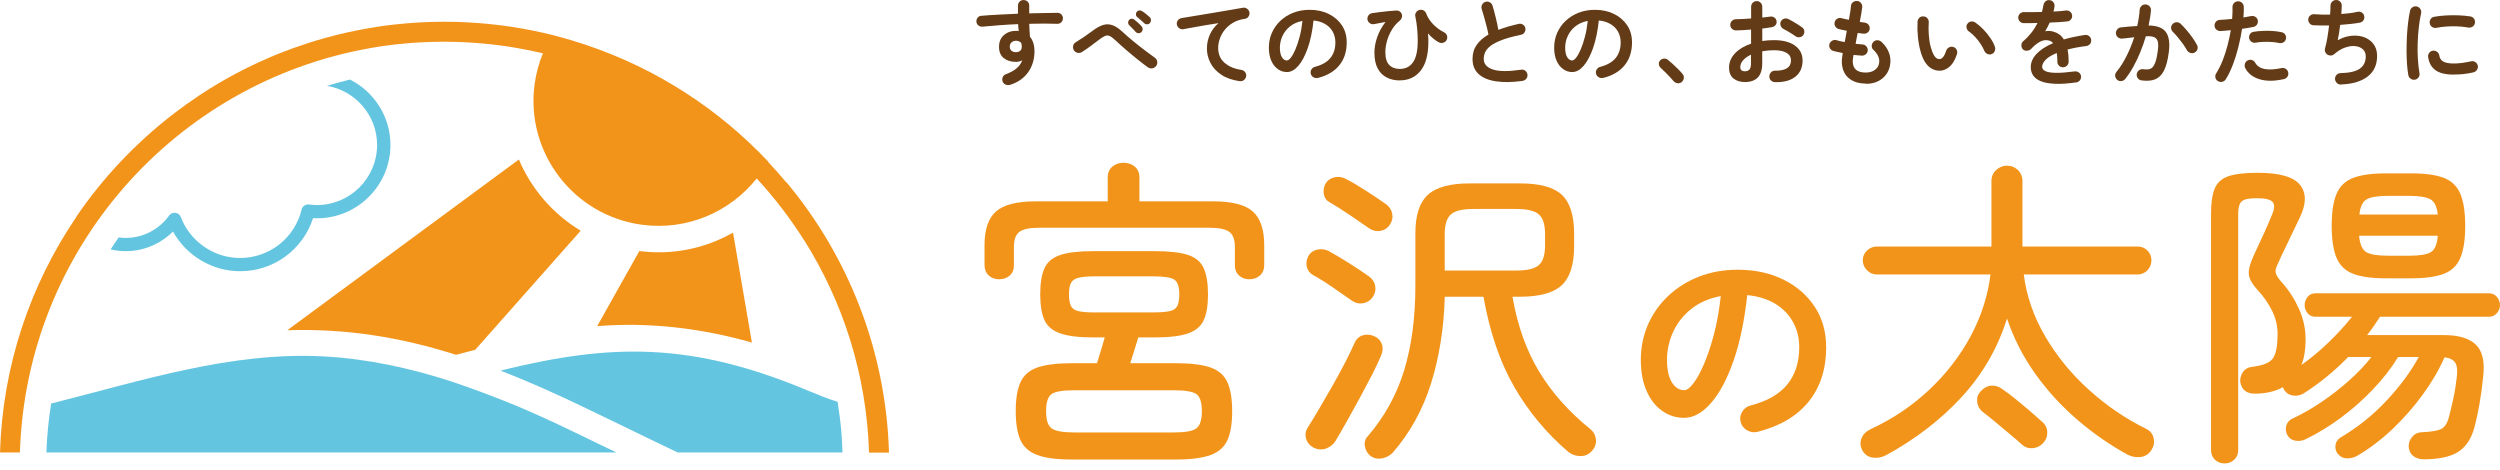 <svg width="250" height="47" viewBox="0 0 250 47" fill="none" xmlns="http://www.w3.org/2000/svg">
<path d="M99.897 27.927C99.486 27.927 99.144 27.799 98.867 27.538C98.59 27.277 98.451 26.925 98.451 26.478V24.545C98.451 22.957 98.83 21.823 99.598 21.146C100.361 20.47 101.69 20.134 103.579 20.134H110.773V17.754C110.773 17.279 110.927 16.917 111.242 16.656C111.552 16.401 111.925 16.273 112.357 16.273C112.79 16.273 113.158 16.401 113.473 16.656C113.782 16.912 113.942 17.279 113.942 17.754V20.134H121.296C123.185 20.134 124.514 20.47 125.277 21.146C126.04 21.823 126.424 22.957 126.424 24.545V26.478C126.424 26.931 126.286 27.282 126.003 27.538C125.725 27.794 125.368 27.927 124.941 27.927C124.514 27.927 124.188 27.804 123.911 27.554C123.633 27.309 123.489 26.968 123.489 26.542V24.71C123.489 23.98 123.308 23.474 122.94 23.197C122.577 22.92 121.92 22.776 120.97 22.776H103.91C102.944 22.776 102.282 22.915 101.925 23.197C101.567 23.474 101.391 23.98 101.391 24.71V26.542C101.391 26.973 101.252 27.309 100.975 27.554C100.697 27.799 100.34 27.927 99.913 27.927H99.897ZM107.186 45.951C105.682 45.951 104.524 45.802 103.718 45.498C102.912 45.194 102.352 44.699 102.042 44.001C101.733 43.304 101.573 42.345 101.573 41.12C101.573 39.895 101.727 38.936 102.042 38.238C102.352 37.541 102.912 37.045 103.718 36.758C104.524 36.47 105.682 36.321 107.186 36.321H109.7C109.828 35.911 109.961 35.474 110.106 35C110.244 34.526 110.367 34.111 110.474 33.743H109.348C107.907 33.743 106.797 33.61 106.023 33.338C105.249 33.072 104.721 32.624 104.444 32.001C104.166 31.378 104.022 30.521 104.022 29.429C104.022 28.337 104.161 27.469 104.444 26.835C104.721 26.201 105.249 25.759 106.023 25.498C106.797 25.242 107.907 25.114 109.348 25.114H115.474C116.936 25.114 118.046 25.242 118.815 25.498C119.578 25.754 120.101 26.201 120.378 26.835C120.656 27.469 120.8 28.331 120.8 29.429C120.8 30.526 120.661 31.384 120.378 32.001C120.101 32.624 119.578 33.067 118.815 33.338C118.051 33.605 116.936 33.743 115.474 33.743H113.83C113.724 34.084 113.596 34.499 113.446 34.984C113.297 35.469 113.158 35.911 113.025 36.321H117.603C119.108 36.321 120.266 36.465 121.072 36.758C121.878 37.045 122.438 37.541 122.748 38.238C123.057 38.936 123.217 39.895 123.217 41.12C123.217 42.345 123.062 43.304 122.748 44.001C122.438 44.699 121.878 45.2 121.072 45.498C120.266 45.796 119.108 45.951 117.603 45.951H107.186ZM107.448 43.245H117.379C118.542 43.245 119.3 43.107 119.652 42.824C120.005 42.547 120.186 41.977 120.186 41.12C120.186 40.262 120.01 39.671 119.652 39.416C119.295 39.16 118.537 39.027 117.379 39.027H107.448C106.263 39.027 105.495 39.154 105.143 39.416C104.79 39.676 104.609 40.241 104.609 41.12C104.609 41.999 104.785 42.547 105.143 42.824C105.5 43.101 106.263 43.245 107.448 43.245ZM109.577 31.24H115.255C116.029 31.24 116.605 31.197 116.979 31.112C117.358 31.027 117.609 30.851 117.737 30.579C117.865 30.313 117.929 29.929 117.929 29.434C117.929 28.683 117.769 28.193 117.443 27.969C117.123 27.746 116.392 27.634 115.25 27.634H109.572C108.798 27.634 108.222 27.682 107.848 27.778C107.469 27.873 107.219 28.049 107.09 28.31C106.962 28.566 106.898 28.944 106.898 29.439C106.898 29.935 106.962 30.313 107.09 30.584C107.219 30.851 107.469 31.032 107.848 31.117C108.222 31.202 108.798 31.245 109.572 31.245L109.577 31.24Z" fill="#F2941A"/>
<path d="M131.345 44.757C130.96 44.544 130.709 44.235 130.603 43.841C130.496 43.447 130.56 43.074 130.795 42.728C131.115 42.211 131.494 41.593 131.926 40.858C132.358 40.129 132.796 39.367 133.25 38.573C133.703 37.78 134.119 37.008 134.509 36.257C134.899 35.505 135.208 34.861 135.443 34.323C135.614 33.918 135.891 33.652 136.265 33.535C136.638 33.418 137.022 33.444 137.412 33.615C137.775 33.764 138.031 34.02 138.17 34.371C138.309 34.728 138.293 35.106 138.122 35.516C137.908 36.054 137.604 36.699 137.22 37.45C136.83 38.201 136.419 38.983 135.977 39.798C135.534 40.613 135.101 41.402 134.669 42.163C134.237 42.925 133.863 43.575 133.538 44.113C133.324 44.454 133.009 44.704 132.604 44.853C132.193 45.002 131.777 44.97 131.345 44.757ZM135.213 30.083C134.696 29.716 134.055 29.274 133.292 28.747C132.529 28.219 131.868 27.809 131.307 27.506C130.966 27.314 130.752 27.031 130.677 26.669C130.603 26.307 130.651 25.961 130.822 25.641C131.014 25.279 131.318 25.05 131.723 24.965C132.134 24.88 132.508 24.922 132.855 25.093C133.479 25.439 134.173 25.849 134.936 26.334C135.699 26.818 136.339 27.239 136.857 27.607C137.22 27.862 137.444 28.192 137.519 28.587C137.593 28.986 137.513 29.354 137.279 29.7C137.065 30.019 136.756 30.227 136.361 30.312C135.966 30.398 135.582 30.323 135.213 30.089V30.083ZM136.926 22.84C136.409 22.477 135.768 22.035 135.005 21.519C134.242 21.002 133.58 20.587 133.02 20.262C132.679 20.091 132.465 19.82 132.39 19.457C132.316 19.095 132.364 18.738 132.535 18.398C132.727 18.057 133.026 17.833 133.42 17.737C133.815 17.641 134.2 17.689 134.568 17.881C135.192 18.201 135.886 18.611 136.649 19.106C137.412 19.601 138.052 20.027 138.57 20.395C138.912 20.629 139.13 20.949 139.216 21.343C139.301 21.742 139.226 22.11 138.992 22.456C138.778 22.797 138.469 23.01 138.074 23.085C137.674 23.159 137.295 23.085 136.926 22.845V22.84ZM137.055 45.599C136.756 45.364 136.564 45.039 136.489 44.635C136.414 44.225 136.516 43.884 136.793 43.607C138.469 41.652 139.68 39.452 140.422 37.008C141.164 34.563 141.537 31.75 141.537 28.576V23.33C141.537 21.529 141.948 20.246 142.78 19.484C143.608 18.722 145.011 18.339 146.991 18.339H151.991C153.971 18.339 155.369 18.717 156.186 19.484C157.002 20.246 157.413 21.551 157.413 23.394V24.619C157.413 26.445 157.002 27.74 156.186 28.512C155.369 29.284 153.971 29.673 151.991 29.673H151.249C151.746 32.549 152.632 35.042 153.912 37.157C155.193 39.271 156.895 41.183 159.025 42.904C159.35 43.159 159.537 43.5 159.59 43.916C159.644 44.336 159.521 44.715 159.217 45.061C158.918 45.423 158.528 45.609 158.053 45.609C157.578 45.609 157.162 45.46 156.794 45.157C154.601 43.271 152.802 41.098 151.393 38.637C149.985 36.182 148.971 33.194 148.346 29.673H144.477C144.392 32.805 143.933 35.692 143.106 38.334C142.279 40.97 141.003 43.282 139.285 45.253C139.008 45.551 138.65 45.748 138.223 45.833C137.791 45.918 137.407 45.844 137.06 45.609L137.055 45.599ZM144.472 27.053H151.634C152.728 27.053 153.48 26.872 153.891 26.504C154.296 26.142 154.505 25.487 154.505 24.539V23.41C154.505 22.467 154.302 21.812 153.891 21.444C153.48 21.082 152.728 20.896 151.634 20.896H147.343C146.244 20.896 145.491 21.077 145.086 21.444C144.675 21.812 144.472 22.467 144.472 23.41V27.047V27.053Z" fill="#F2941A"/>
<path d="M175.749 43.181C175.375 43.272 175.023 43.218 174.692 43.021C174.361 42.824 174.153 42.547 174.063 42.19C173.972 41.833 174.025 41.493 174.223 41.168C174.42 40.843 174.698 40.64 175.055 40.55C176.72 40.118 177.948 39.41 178.737 38.435C179.527 37.461 179.922 36.225 179.922 34.728C179.922 33.785 179.714 32.939 179.292 32.188C178.871 31.437 178.273 30.829 177.505 30.366C176.731 29.903 175.802 29.615 174.724 29.514C174.452 32.033 173.999 34.206 173.364 36.044C172.723 37.881 171.976 39.293 171.112 40.289C170.247 41.285 169.345 41.785 168.401 41.785C167.605 41.785 166.88 41.551 166.218 41.088C165.556 40.624 165.033 39.959 164.654 39.085C164.27 38.217 164.083 37.173 164.083 35.964C164.083 34.755 164.318 33.556 164.793 32.47C165.268 31.383 165.941 30.43 166.81 29.604C167.68 28.779 168.705 28.134 169.884 27.671C171.064 27.207 172.355 26.973 173.769 26.973C175.482 26.973 176.998 27.298 178.326 27.953C179.655 28.603 180.701 29.509 181.47 30.67C182.233 31.831 182.617 33.184 182.617 34.728C182.617 36.901 182.035 38.707 180.872 40.156C179.709 41.604 178.006 42.611 175.77 43.181H175.749ZM168.406 39.021C168.678 39.021 168.988 38.792 169.34 38.334C169.692 37.876 170.05 37.231 170.407 36.39C170.765 35.548 171.096 34.558 171.4 33.413C171.699 32.267 171.923 30.994 172.077 29.604C170.909 29.828 169.922 30.259 169.126 30.893C168.331 31.532 167.728 32.289 167.328 33.162C166.922 34.036 166.714 34.957 166.698 35.916C166.698 36.933 166.858 37.706 167.184 38.228C167.509 38.755 167.915 39.016 168.411 39.016L168.406 39.021Z" fill="#F2941A"/>
<path d="M188.562 45.536C188.151 45.749 187.724 45.824 187.27 45.76C186.817 45.696 186.475 45.456 186.24 45.051C186.027 44.641 185.995 44.242 186.144 43.842C186.294 43.448 186.598 43.139 187.046 42.926C189.261 41.898 191.225 40.577 192.932 38.969C194.64 37.36 196.022 35.565 197.079 33.594C198.13 31.619 198.786 29.573 199.048 27.448H187.697C187.308 27.448 186.977 27.31 186.699 27.027C186.422 26.75 186.278 26.415 186.278 26.031C186.278 25.648 186.417 25.317 186.699 25.051C186.977 24.785 187.313 24.652 187.697 24.652H199.144V18.116C199.144 17.664 199.299 17.296 199.614 17.003C199.923 16.716 200.286 16.567 200.691 16.567C201.124 16.567 201.487 16.71 201.791 17.003C202.09 17.291 202.244 17.664 202.244 18.116V24.652H213.76C214.15 24.652 214.475 24.785 214.742 25.051C215.009 25.323 215.143 25.648 215.143 26.031C215.143 26.415 215.009 26.75 214.742 27.027C214.47 27.304 214.145 27.448 213.76 27.448H202.378C202.655 29.616 203.37 31.682 204.523 33.642C205.676 35.608 207.122 37.382 208.878 38.969C210.628 40.556 212.549 41.866 214.636 42.894C215.025 43.086 215.265 43.395 215.361 43.81C215.457 44.231 215.388 44.62 215.153 44.987C214.897 45.398 214.539 45.632 214.091 45.696C213.638 45.76 213.2 45.685 212.768 45.472C211.007 44.508 209.326 43.342 207.736 41.978C206.145 40.615 204.742 39.081 203.525 37.376C202.308 35.672 201.369 33.829 200.702 31.853C199.779 34.793 198.274 37.403 196.188 39.677C194.101 41.951 191.566 43.906 188.578 45.536H188.562ZM202.17 44.439C201.892 44.183 201.508 43.848 201.022 43.443C200.537 43.038 200.046 42.623 199.539 42.202C199.032 41.781 198.6 41.435 198.231 41.158C197.933 40.902 197.756 40.572 197.714 40.178C197.671 39.784 197.788 39.432 198.066 39.134C198.365 38.793 198.717 38.601 199.112 38.569C199.507 38.537 199.88 38.649 200.227 38.905C200.638 39.182 201.097 39.533 201.615 39.949C202.132 40.37 202.623 40.78 203.098 41.19C203.568 41.6 203.947 41.93 204.224 42.186C204.55 42.463 204.715 42.814 204.726 43.23C204.736 43.645 204.592 44.018 204.288 44.338C203.984 44.636 203.632 44.801 203.226 44.822C202.815 44.844 202.463 44.716 202.164 44.434L202.17 44.439Z" fill="#F2941A"/>
<path d="M222.459 46.34C222.069 46.34 221.749 46.217 221.493 45.972C221.237 45.727 221.103 45.397 221.103 44.992V21.333C221.103 20.262 221.226 19.431 221.477 18.84C221.722 18.249 222.187 17.844 222.864 17.615C223.542 17.386 224.513 17.279 225.783 17.279C227.977 17.279 229.391 17.695 230.026 18.52C230.661 19.346 230.634 20.448 229.946 21.823C229.647 22.446 229.337 23.085 229.028 23.74C228.718 24.395 228.398 25.056 228.078 25.721C228.057 25.764 228.035 25.817 228.014 25.881C227.822 26.27 227.688 26.574 227.608 26.797C227.534 27.021 227.539 27.239 227.624 27.442C227.71 27.644 227.902 27.921 228.206 28.262C228.895 29.034 229.46 29.908 229.898 30.888C230.341 31.863 230.559 32.891 230.559 33.961C230.559 34.968 230.421 35.815 230.138 36.502C231.104 35.815 232.038 35.037 232.929 34.169C233.82 33.301 234.578 32.47 235.202 31.676H231.557C231.216 31.676 230.944 31.554 230.752 31.309C230.559 31.064 230.463 30.797 230.463 30.52C230.463 30.222 230.559 29.945 230.752 29.7C230.944 29.455 231.216 29.327 231.557 29.327H248.874C249.216 29.327 249.493 29.45 249.696 29.7C249.899 29.945 250 30.222 250 30.52C250 30.797 249.899 31.064 249.696 31.309C249.493 31.554 249.216 31.676 248.874 31.676H238.004C237.812 31.98 237.604 32.283 237.39 32.592C237.177 32.901 236.947 33.21 236.712 33.508H244.386C245.848 33.508 246.91 33.823 247.577 34.457C248.244 35.09 248.49 36.156 248.319 37.658C248.127 39.57 247.834 41.253 247.449 42.712C247.129 43.895 246.574 44.726 245.79 45.205C245.005 45.69 243.858 45.929 242.353 45.929C241.963 45.929 241.633 45.828 241.355 45.626C241.078 45.423 240.912 45.114 240.869 44.71C240.848 44.342 240.955 44.012 241.195 43.714C241.43 43.415 241.734 43.25 242.097 43.229C243.041 43.186 243.698 43.085 244.066 42.925C244.434 42.766 244.701 42.382 244.872 41.78C245 41.306 245.144 40.704 245.309 39.964C245.475 39.224 245.592 38.478 245.678 37.727C245.763 37.04 245.71 36.55 245.517 36.262C245.325 35.974 244.968 35.794 244.456 35.73C243.895 36.997 243.164 38.243 242.262 39.479C241.36 40.715 240.352 41.855 239.247 42.909C238.137 43.959 236.963 44.853 235.714 45.583C235.41 45.754 235.079 45.839 234.717 45.839C234.354 45.839 234.05 45.7 233.815 45.418C233.601 45.184 233.511 44.896 233.543 44.566C233.575 44.236 233.729 43.969 234.012 43.778C235.752 42.75 237.305 41.508 238.655 40.06C240.01 38.611 241.083 37.157 241.878 35.698H239.813C239.146 36.795 238.313 37.865 237.315 38.915C236.317 39.969 235.234 40.923 234.076 41.78C232.918 42.638 231.734 43.357 230.527 43.937C230.202 44.086 229.866 44.129 229.514 44.065C229.161 44.001 228.895 43.809 228.724 43.485C228.574 43.186 228.542 42.877 228.628 42.569C228.713 42.26 228.905 42.025 229.209 41.876C230.218 41.407 231.216 40.837 232.192 40.172C233.169 39.506 234.092 38.787 234.951 38.014C235.811 37.242 236.542 36.47 237.145 35.698H234.823C233.468 37.093 231.984 38.307 230.373 39.335C230.053 39.527 229.706 39.607 229.343 39.559C228.98 39.517 228.686 39.357 228.473 39.074C228.43 39.032 228.398 38.979 228.377 38.915C228.356 38.851 228.324 38.787 228.281 38.723C227.55 39.133 226.648 39.346 225.57 39.367C224.668 39.389 224.15 38.995 224.022 38.174C224.001 37.812 224.097 37.477 224.311 37.178C224.524 36.88 224.871 36.704 225.34 36.662C226.392 36.534 227.059 36.23 227.342 35.761C227.619 35.293 227.758 34.505 227.758 33.413C227.758 32.598 227.576 31.82 227.208 31.08C226.84 30.339 226.37 29.658 225.789 29.034C225.378 28.582 225.111 28.193 224.983 27.857C224.855 27.527 224.839 27.16 224.935 26.76C225.031 26.366 225.218 25.865 225.501 25.263C225.735 24.768 226.024 24.161 226.354 23.431C226.685 22.701 226.963 22.068 227.176 21.53C227.454 20.907 227.486 20.47 227.272 20.209C227.059 19.953 226.53 19.82 225.693 19.82C224.919 19.82 224.412 19.921 224.177 20.129C223.942 20.331 223.82 20.757 223.82 21.402V44.997C223.82 45.407 223.686 45.732 223.414 45.977C223.147 46.222 222.827 46.345 222.464 46.345L222.459 46.34ZM238.553 27.831C237.177 27.831 236.099 27.682 235.314 27.378C234.53 27.08 233.975 26.547 233.655 25.785C233.334 25.024 233.169 23.953 233.169 22.584C233.169 21.215 233.329 20.145 233.655 19.383C233.98 18.622 234.53 18.089 235.314 17.791C236.099 17.492 237.177 17.338 238.553 17.338H241.131C242.529 17.338 243.612 17.487 244.392 17.791C245.165 18.094 245.715 18.622 246.035 19.383C246.355 20.145 246.521 21.215 246.521 22.584C246.521 23.953 246.361 25.024 246.035 25.785C245.715 26.547 245.165 27.08 244.392 27.378C243.618 27.676 242.529 27.831 241.131 27.831H238.553ZM238.81 25.572H240.907C241.958 25.572 242.684 25.455 243.084 25.215C243.479 24.981 243.714 24.433 243.778 23.575H235.907C235.992 24.433 236.232 24.981 236.632 25.215C237.027 25.45 237.753 25.572 238.81 25.572ZM235.939 21.455H243.778C243.692 20.662 243.442 20.15 243.036 19.927C242.625 19.703 241.915 19.586 240.907 19.586H238.81C237.801 19.586 237.091 19.698 236.68 19.927C236.269 20.15 236.024 20.662 235.939 21.455Z" fill="#F2941A"/>
<path d="M65.877 25.23C65.235 25.23 64.584 25.187 63.934 25.102L59.719 32.614C64.941 32.192 70.153 32.823 75.19 34.255L73.304 23.267C71.085 24.519 68.547 25.23 65.882 25.23H65.877Z" fill="#F2941A"/>
<path d="M34.991 7.957C34.217 8.147 33.452 8.351 32.701 8.583C35.538 9.067 37.709 11.528 37.709 14.497C37.709 17.807 35.01 20.506 31.689 20.506C31.451 20.506 31.199 20.487 30.895 20.449C30.558 20.406 30.239 20.62 30.163 20.952C29.474 23.807 26.942 25.799 24.005 25.799C21.387 25.799 19.007 24.153 18.08 21.701C17.994 21.473 17.785 21.307 17.543 21.279C17.296 21.25 17.058 21.35 16.916 21.549C15.913 22.953 14.288 23.793 12.573 23.793C12.335 23.793 12.102 23.773 11.874 23.74C11.594 24.134 11.323 24.532 11.062 24.94C11.556 25.054 12.06 25.116 12.578 25.116C14.36 25.116 16.056 24.395 17.296 23.152C18.631 25.561 21.207 27.122 24.01 27.122C27.369 27.122 30.292 24.969 31.304 21.815C31.442 21.824 31.57 21.829 31.698 21.829C35.747 21.829 39.044 18.538 39.044 14.497C39.044 11.642 37.395 9.166 35.001 7.957H34.991Z" fill="#63C5E0"/>
<path d="M4.642 45.248H61.648L59.51 44.224C59.101 44.02 58.692 43.821 58.279 43.622C57.927 43.451 57.581 43.285 57.243 43.124C55.404 42.237 53.542 41.383 51.655 40.586C49.517 39.704 47.336 38.893 45.15 38.149C41.021 36.816 36.792 35.886 32.444 35.645C23.145 35.128 14.103 38.092 5.113 40.354C4.856 41.976 4.695 43.612 4.638 45.248H4.642Z" fill="#63C5E0"/>
<path d="M67.778 45.248H84.252C84.228 44.532 84.19 43.816 84.128 43.105C84.047 42.151 83.909 41.127 83.757 40.178C82.793 39.88 81.895 39.519 80.978 39.135C69.194 34.184 61.211 34.302 50.049 37.058C52.876 38.158 55.818 39.467 58.963 40.999C60.85 41.9 62.722 42.815 64.589 43.721C65.62 44.214 66.709 44.736 67.782 45.253L67.778 45.248Z" fill="#63C5E0"/>
<path d="M51.883 15.953L28.729 33.021C34.544 32.846 39.914 33.676 45.602 35.478C46.238 35.312 46.88 35.146 47.521 34.98L58.07 23.071C55.3 21.407 53.138 18.898 51.888 15.953H51.883Z" fill="#F2941A"/>
<path d="M88.899 45.248C88.595 34.995 84.798 25.604 78.649 18.225C78.645 18.234 78.64 18.239 78.635 18.249C78.046 17.537 77.433 16.845 76.796 16.171C76.796 16.162 76.806 16.157 76.811 16.148C71.869 10.907 65.658 6.871 58.673 4.514C58.635 4.5 58.597 4.486 58.564 4.476C58.241 4.367 57.918 4.267 57.595 4.168C57.428 4.116 57.262 4.063 57.096 4.011C56.816 3.931 56.54 3.85 56.26 3.774C56.041 3.713 55.818 3.656 55.599 3.594C55.475 3.561 55.357 3.528 55.233 3.494C55.233 3.494 55.233 3.494 55.233 3.499C52.506 2.816 49.674 2.389 46.766 2.238C46.604 2.228 46.447 2.223 46.286 2.214C46.148 2.209 46.01 2.2 45.868 2.195C45.44 2.181 45.012 2.176 44.59 2.176C44.547 2.176 44.504 2.176 44.461 2.176C44.447 2.176 44.438 2.176 44.423 2.176C44.352 2.176 44.281 2.176 44.209 2.176C43.853 2.176 43.492 2.185 43.136 2.195C42.95 2.2 42.765 2.209 42.575 2.214C42.333 2.223 42.095 2.238 41.853 2.252C41.644 2.266 41.434 2.276 41.225 2.29C41.007 2.304 40.788 2.323 40.57 2.342C40.17 2.375 39.767 2.418 39.372 2.461C39.192 2.479 39.016 2.498 38.835 2.522C38.588 2.555 38.341 2.589 38.099 2.622C37.932 2.645 37.766 2.669 37.6 2.698C37.353 2.736 37.101 2.778 36.854 2.821C36.697 2.849 36.545 2.878 36.393 2.906C35.842 3.006 35.291 3.12 34.749 3.238C34.697 3.248 34.644 3.262 34.592 3.271C34.345 3.328 34.098 3.39 33.851 3.447C33.694 3.485 33.537 3.523 33.385 3.566C33.148 3.627 32.905 3.689 32.668 3.755C32.506 3.798 32.349 3.845 32.192 3.888C31.955 3.954 31.717 4.021 31.484 4.097C31.37 4.13 31.261 4.168 31.147 4.201C30.691 4.343 30.244 4.495 29.793 4.652C29.631 4.708 29.465 4.765 29.303 4.822C29.085 4.903 28.861 4.984 28.643 5.069C28.477 5.131 28.315 5.197 28.149 5.259C27.93 5.344 27.716 5.429 27.498 5.519C27.336 5.586 27.175 5.657 27.013 5.723C26.628 5.889 26.248 6.055 25.868 6.231C25.716 6.302 25.564 6.373 25.412 6.444C25.198 6.549 24.979 6.653 24.766 6.757C24.618 6.828 24.476 6.904 24.328 6.975C24.11 7.085 23.891 7.198 23.677 7.312C23.559 7.374 23.44 7.44 23.321 7.502C22.855 7.753 22.39 8.014 21.934 8.284C21.872 8.322 21.81 8.356 21.748 8.393C21.506 8.536 21.268 8.683 21.031 8.83C20.941 8.887 20.846 8.944 20.755 9.005C20.513 9.157 20.266 9.314 20.028 9.475C19.981 9.508 19.928 9.541 19.881 9.574C19.04 10.134 18.223 10.717 17.424 11.329C13.637 14.232 10.321 17.722 7.626 21.677H7.645C3.041 28.45 0.257 36.536 0 45.248H1.991C2.618 24.95 17.524 8.242 37.02 4.813C37.053 4.808 37.082 4.803 37.115 4.794C37.443 4.737 37.766 4.685 38.094 4.633C38.094 4.633 38.099 4.633 38.103 4.633C39.054 4.49 40.014 4.381 40.983 4.305C41.111 4.296 41.24 4.286 41.368 4.277C41.605 4.258 41.843 4.244 42.081 4.234C42.266 4.225 42.451 4.215 42.637 4.211C42.841 4.201 43.045 4.192 43.249 4.187C43.587 4.177 43.929 4.173 44.271 4.173C44.328 4.173 44.385 4.173 44.438 4.173C44.456 4.173 44.475 4.173 44.495 4.173C45.031 4.173 45.564 4.187 46.096 4.206C46.248 4.211 46.405 4.22 46.557 4.229C47.027 4.253 47.498 4.282 47.963 4.324C48.03 4.329 48.096 4.334 48.163 4.339C49.341 4.443 50.51 4.595 51.66 4.794C52.548 4.946 53.423 5.126 54.292 5.33C53.889 6.307 53.608 7.341 53.461 8.412C52.534 15.242 57.343 21.549 64.185 22.474C68.718 23.086 73.014 21.184 75.67 17.846C77.433 19.757 79.025 21.825 80.412 24.03H80.422C84.318 30.214 86.661 37.47 86.903 45.258H88.894L88.899 45.248Z" fill="#F2941A"/>
<path d="M101.036 8.477C100.886 8.523 100.737 8.518 100.596 8.473C100.456 8.428 100.347 8.333 100.279 8.192C100.215 8.047 100.211 7.898 100.261 7.749C100.31 7.599 100.41 7.495 100.555 7.436C101.036 7.255 101.408 7.052 101.671 6.821C101.934 6.595 102.12 6.332 102.228 6.038C102.015 6.138 101.802 6.187 101.594 6.187C101.095 6.187 100.691 6.061 100.374 5.807C100.056 5.554 99.902 5.178 99.902 4.68C99.902 4.183 100.066 3.793 100.392 3.508C100.718 3.223 101.131 3.083 101.63 3.083C101.675 3.083 101.716 3.083 101.752 3.087C101.789 3.087 101.829 3.096 101.875 3.101C101.857 2.992 101.843 2.884 101.834 2.771C101.825 2.657 101.816 2.54 101.811 2.413C101.181 2.44 100.56 2.476 99.952 2.522C99.345 2.567 98.778 2.617 98.256 2.666C98.107 2.68 97.971 2.639 97.848 2.549C97.726 2.458 97.658 2.336 97.64 2.187C97.626 2.028 97.667 1.893 97.762 1.77C97.857 1.653 97.98 1.589 98.129 1.58C98.665 1.535 99.249 1.494 99.88 1.463C100.51 1.431 101.149 1.399 101.798 1.372V0.562C101.798 0.404 101.852 0.272 101.956 0.164C102.065 0.055 102.197 0.005 102.355 0.005C102.514 0.005 102.655 0.06 102.763 0.164C102.872 0.272 102.922 0.404 102.922 0.562V1.336C103.444 1.322 103.947 1.313 104.428 1.304C104.908 1.295 105.348 1.286 105.752 1.282C105.91 1.282 106.042 1.34 106.146 1.454C106.25 1.567 106.3 1.698 106.291 1.852C106.287 2.01 106.228 2.137 106.114 2.241C106.005 2.341 105.869 2.39 105.711 2.381C104.904 2.35 103.974 2.35 102.922 2.381C102.927 2.603 102.94 2.82 102.954 3.042C102.972 3.264 102.986 3.472 102.995 3.676C103.299 4.033 103.448 4.522 103.448 5.137C103.448 5.925 103.24 6.613 102.827 7.206C102.414 7.799 101.811 8.224 101.027 8.482L101.036 8.477ZM101.594 5.219C101.775 5.214 101.92 5.165 102.024 5.074C102.129 4.984 102.179 4.848 102.179 4.671C102.179 4.622 102.179 4.563 102.165 4.499C102.151 4.436 102.142 4.373 102.133 4.309C102.002 4.151 101.825 4.074 101.612 4.074C101.435 4.074 101.285 4.128 101.163 4.228C101.04 4.332 100.977 4.477 100.977 4.658C100.977 4.839 101.036 4.979 101.154 5.079C101.272 5.174 101.417 5.223 101.594 5.214V5.219Z" fill="#633B17"/>
<path d="M114.793 6.739C114.485 6.513 114.14 6.25 113.768 5.951C113.392 5.653 113.016 5.34 112.635 5.01C112.254 4.684 111.896 4.363 111.56 4.046C111.324 3.824 111.134 3.68 110.98 3.607C110.826 3.535 110.667 3.53 110.508 3.594C110.349 3.657 110.136 3.788 109.878 3.992C109.574 4.223 109.284 4.444 108.998 4.653C108.713 4.861 108.445 5.046 108.187 5.209C108.055 5.291 107.91 5.313 107.756 5.282C107.602 5.245 107.479 5.164 107.393 5.033C107.311 4.902 107.284 4.757 107.311 4.598C107.339 4.44 107.42 4.322 107.552 4.241C107.792 4.096 108.064 3.919 108.377 3.707C108.69 3.494 108.985 3.281 109.275 3.069C109.66 2.779 110.009 2.589 110.327 2.494C110.644 2.399 110.952 2.412 111.265 2.526C111.578 2.639 111.909 2.865 112.267 3.2C112.585 3.494 112.934 3.802 113.328 4.123C113.723 4.444 114.104 4.748 114.489 5.037C114.875 5.327 115.206 5.576 115.496 5.784C115.623 5.875 115.7 5.997 115.723 6.16C115.745 6.323 115.713 6.467 115.618 6.594C115.523 6.721 115.396 6.798 115.237 6.829C115.079 6.861 114.934 6.829 114.807 6.734L114.793 6.739ZM114.14 3.209C114.063 3.286 113.968 3.322 113.854 3.318C113.741 3.318 113.646 3.272 113.569 3.191C113.523 3.132 113.46 3.064 113.374 2.978C113.288 2.892 113.201 2.806 113.115 2.716C113.029 2.625 112.952 2.548 112.889 2.485C112.839 2.426 112.812 2.349 112.812 2.249C112.812 2.15 112.848 2.059 112.916 1.987C112.979 1.919 113.056 1.878 113.152 1.874C113.247 1.869 113.333 1.892 113.415 1.951C113.523 2.028 113.65 2.136 113.809 2.277C113.963 2.417 114.086 2.544 114.172 2.648C114.24 2.729 114.272 2.824 114.267 2.933C114.263 3.041 114.217 3.136 114.136 3.218L114.14 3.209ZM114.435 2.331C114.385 2.281 114.312 2.218 114.222 2.136C114.131 2.059 114.036 1.978 113.941 1.892C113.845 1.806 113.764 1.738 113.696 1.679C113.632 1.629 113.601 1.553 113.591 1.453C113.587 1.353 113.614 1.263 113.678 1.177C113.737 1.109 113.809 1.064 113.904 1.046C114 1.028 114.086 1.046 114.167 1.091C114.281 1.154 114.417 1.249 114.584 1.381C114.748 1.512 114.879 1.625 114.983 1.724C115.061 1.806 115.097 1.901 115.101 2.005C115.101 2.109 115.07 2.204 115.002 2.295C114.934 2.376 114.843 2.421 114.73 2.43C114.616 2.44 114.516 2.408 114.435 2.331Z" fill="#633B17"/>
<path d="M123.975 8.119C123.231 8.011 122.615 7.798 122.13 7.472C121.644 7.146 121.282 6.757 121.046 6.295C120.81 5.834 120.692 5.359 120.692 4.861C120.692 4.363 120.792 3.888 120.991 3.449C121.191 3.01 121.477 2.634 121.848 2.313C121.472 2.372 121.064 2.435 120.638 2.507C120.207 2.58 119.794 2.652 119.391 2.725C118.987 2.797 118.634 2.86 118.33 2.919C118.18 2.946 118.04 2.91 117.913 2.815C117.786 2.72 117.709 2.598 117.686 2.449C117.659 2.29 117.695 2.15 117.79 2.028C117.885 1.906 118.012 1.833 118.167 1.806C118.366 1.774 118.624 1.734 118.942 1.679C119.259 1.625 119.608 1.566 120.003 1.503C120.397 1.439 120.792 1.371 121.205 1.304C121.613 1.236 122.016 1.168 122.411 1.1C122.805 1.032 123.163 0.973 123.494 0.914C123.825 0.856 124.088 0.81 124.297 0.774C124.442 0.747 124.578 0.779 124.705 0.869C124.832 0.96 124.909 1.073 124.941 1.218C124.973 1.367 124.941 1.512 124.859 1.643C124.773 1.774 124.655 1.856 124.505 1.878C124.043 1.942 123.644 2.073 123.308 2.272C122.973 2.471 122.692 2.711 122.47 2.987C122.247 3.268 122.084 3.566 121.98 3.879C121.871 4.196 121.817 4.499 121.817 4.793C121.817 5.404 122.025 5.897 122.442 6.268C122.86 6.639 123.422 6.884 124.134 6.988C124.292 7.015 124.419 7.087 124.51 7.214C124.605 7.341 124.642 7.477 124.614 7.63C124.587 7.789 124.515 7.916 124.392 8.006C124.27 8.101 124.129 8.137 123.97 8.11L123.975 8.119Z" fill="#633B17"/>
<path d="M131.783 7.789C131.624 7.825 131.475 7.807 131.339 7.721C131.198 7.64 131.112 7.522 131.076 7.373C131.039 7.223 131.058 7.078 131.144 6.943C131.23 6.807 131.343 6.721 131.493 6.685C132.191 6.504 132.708 6.205 133.039 5.798C133.37 5.39 133.538 4.87 133.538 4.241C133.538 3.842 133.447 3.49 133.275 3.173C133.103 2.856 132.849 2.602 132.522 2.408C132.196 2.213 131.81 2.091 131.352 2.05C131.239 3.109 131.049 4.024 130.781 4.793C130.513 5.562 130.196 6.16 129.838 6.576C129.475 6.992 129.094 7.205 128.7 7.205C128.364 7.205 128.06 7.11 127.784 6.911C127.507 6.712 127.29 6.436 127.126 6.069C126.968 5.703 126.886 5.268 126.886 4.757C126.886 4.245 126.986 3.743 127.185 3.29C127.385 2.833 127.666 2.43 128.033 2.087C128.4 1.738 128.831 1.471 129.325 1.276C129.82 1.082 130.364 0.982 130.958 0.982C131.679 0.982 132.314 1.118 132.871 1.394C133.429 1.67 133.869 2.05 134.191 2.535C134.513 3.019 134.671 3.589 134.671 4.241C134.671 5.155 134.427 5.915 133.937 6.522C133.447 7.128 132.735 7.554 131.797 7.793L131.783 7.789ZM128.7 6.042C128.813 6.042 128.945 5.947 129.094 5.752C129.244 5.562 129.394 5.286 129.543 4.938C129.693 4.585 129.833 4.168 129.96 3.689C130.087 3.209 130.182 2.675 130.246 2.091C129.752 2.186 129.339 2.367 129.008 2.634C128.673 2.901 128.423 3.218 128.251 3.589C128.079 3.956 127.992 4.34 127.988 4.748C127.988 5.178 128.056 5.499 128.192 5.721C128.328 5.942 128.5 6.051 128.709 6.051L128.7 6.042Z" fill="#633B17"/>
<path d="M139.967 8.042C139.5 8.042 139.074 7.947 138.689 7.757C138.303 7.567 138 7.268 137.777 6.861C137.555 6.454 137.442 5.915 137.442 5.255C137.442 4.757 137.537 4.241 137.723 3.707C137.909 3.173 138.185 2.67 138.553 2.195C138.362 2.227 138.172 2.263 137.977 2.304C137.782 2.345 137.591 2.381 137.41 2.412C137.251 2.44 137.111 2.412 136.984 2.322C136.857 2.236 136.78 2.118 136.748 1.969C136.721 1.81 136.753 1.67 136.843 1.543C136.934 1.417 137.052 1.34 137.201 1.317C137.424 1.286 137.678 1.249 137.963 1.213C138.249 1.177 138.539 1.141 138.834 1.114C139.129 1.086 139.392 1.064 139.632 1.05C139.759 1.046 139.872 1.073 139.967 1.141C140.067 1.209 140.135 1.295 140.181 1.408C140.217 1.516 140.217 1.629 140.181 1.756C140.144 1.883 140.072 1.987 139.963 2.077C139.659 2.322 139.401 2.621 139.188 2.974C138.974 3.327 138.811 3.698 138.702 4.082C138.594 4.467 138.535 4.838 138.535 5.191C138.535 5.802 138.666 6.237 138.925 6.499C139.183 6.762 139.532 6.893 139.976 6.893C140.557 6.893 141.001 6.667 141.314 6.209C141.627 5.752 141.781 5.019 141.772 4.005C141.772 3.671 141.754 3.299 141.718 2.888C141.681 2.476 141.622 2.059 141.532 1.639C141.5 1.494 141.527 1.358 141.609 1.236C141.69 1.114 141.799 1.032 141.94 0.996C142.085 0.96 142.221 0.973 142.352 1.041C142.484 1.109 142.57 1.213 142.62 1.353C142.765 1.743 143.001 2.105 143.323 2.435C143.649 2.765 144.007 3.032 144.406 3.232C144.552 3.299 144.647 3.408 144.697 3.557C144.747 3.707 144.733 3.847 144.665 3.987C144.597 4.128 144.488 4.218 144.338 4.268C144.189 4.318 144.048 4.309 143.908 4.245C143.713 4.146 143.513 4.014 143.318 3.847C143.119 3.684 142.946 3.512 142.792 3.336C142.81 3.476 142.824 3.616 142.829 3.757C142.833 3.897 142.838 4.033 142.838 4.159C142.838 5.449 142.579 6.418 142.067 7.065C141.554 7.712 140.856 8.038 139.972 8.038L139.967 8.042Z" fill="#633B17"/>
<path d="M152.251 8.092C151.235 8.228 150.351 8.246 149.603 8.133C148.855 8.024 148.274 7.78 147.866 7.409C147.458 7.038 147.254 6.535 147.254 5.897C147.254 5.345 147.395 4.87 147.676 4.476C147.957 4.082 148.347 3.743 148.846 3.453C148.8 3.209 148.737 2.928 148.655 2.612C148.574 2.295 148.487 1.982 148.401 1.67C148.315 1.358 148.233 1.095 148.165 0.883C148.12 0.738 148.138 0.598 148.215 0.457C148.292 0.317 148.406 0.227 148.551 0.181C148.71 0.136 148.855 0.154 148.991 0.236C149.127 0.317 149.217 0.43 149.258 0.58C149.367 0.946 149.471 1.34 149.576 1.765C149.68 2.191 149.766 2.598 149.834 2.987C150.138 2.869 150.46 2.761 150.8 2.661C151.14 2.562 151.494 2.476 151.861 2.39C152.011 2.354 152.156 2.376 152.287 2.458C152.419 2.539 152.5 2.657 152.532 2.806C152.564 2.965 152.536 3.105 152.455 3.236C152.373 3.367 152.255 3.444 152.106 3.476C151.317 3.639 150.677 3.815 150.188 4.001C149.698 4.186 149.322 4.381 149.059 4.585C148.796 4.788 148.619 5.001 148.519 5.218C148.419 5.436 148.374 5.662 148.374 5.893C148.374 6.39 148.678 6.739 149.281 6.947C149.884 7.151 150.827 7.16 152.11 6.97C152.269 6.943 152.41 6.979 152.532 7.078C152.654 7.173 152.727 7.3 152.745 7.449C152.763 7.608 152.727 7.748 152.632 7.87C152.536 7.993 152.41 8.065 152.255 8.083L152.251 8.092Z" fill="#633B17"/>
<path d="M160.313 7.789C160.154 7.825 160.004 7.807 159.868 7.721C159.728 7.64 159.642 7.522 159.605 7.373C159.569 7.223 159.587 7.078 159.673 6.943C159.76 6.807 159.873 6.721 160.023 6.685C160.721 6.504 161.238 6.205 161.569 5.798C161.9 5.39 162.068 4.87 162.068 4.241C162.068 3.842 161.977 3.49 161.805 3.173C161.632 2.856 161.378 2.602 161.052 2.408C160.725 2.213 160.34 2.091 159.882 2.05C159.769 3.109 159.578 4.024 159.311 4.793C159.043 5.562 158.726 6.16 158.368 6.576C158.005 6.992 157.624 7.205 157.229 7.205C156.894 7.205 156.59 7.11 156.314 6.911C156.037 6.712 155.819 6.436 155.656 6.069C155.497 5.703 155.416 5.268 155.416 4.757C155.416 4.245 155.516 3.743 155.715 3.29C155.915 2.833 156.196 2.43 156.563 2.087C156.93 1.738 157.361 1.471 157.855 1.276C158.349 1.082 158.894 0.982 159.488 0.982C160.209 0.982 160.843 1.118 161.401 1.394C161.959 1.67 162.399 2.05 162.721 2.535C163.042 3.019 163.201 3.589 163.201 4.241C163.201 5.155 162.956 5.915 162.467 6.522C161.977 7.128 161.265 7.554 160.326 7.793L160.313 7.789ZM157.229 6.042C157.343 6.042 157.474 5.947 157.624 5.752C157.774 5.562 157.923 5.286 158.073 4.938C158.223 4.585 158.363 4.168 158.49 3.689C158.617 3.209 158.712 2.675 158.776 2.091C158.281 2.186 157.869 2.367 157.538 2.634C157.202 2.901 156.953 3.218 156.781 3.589C156.608 3.956 156.522 4.34 156.518 4.748C156.518 5.178 156.586 5.499 156.722 5.721C156.858 5.942 157.03 6.051 157.239 6.051L157.229 6.042Z" fill="#633B17"/>
<path d="M168.18 8.196C168.062 8.296 167.921 8.341 167.763 8.323C167.604 8.305 167.473 8.237 167.364 8.119C167.269 8.006 167.142 7.866 166.987 7.698C166.829 7.531 166.665 7.363 166.502 7.196C166.334 7.029 166.189 6.893 166.062 6.784C165.963 6.689 165.904 6.567 165.886 6.422C165.872 6.273 165.913 6.146 166.013 6.042C166.121 5.933 166.244 5.875 166.384 5.861C166.525 5.847 166.656 5.884 166.779 5.974C166.915 6.083 167.078 6.218 167.264 6.39C167.45 6.562 167.631 6.734 167.813 6.915C167.994 7.096 168.135 7.25 168.243 7.382C168.352 7.499 168.398 7.64 168.384 7.798C168.37 7.956 168.302 8.088 168.175 8.196H168.18Z" fill="#633B17"/>
<path d="M177.493 8.214C177.335 8.21 177.203 8.151 177.09 8.038C176.981 7.929 176.926 7.793 176.936 7.635C176.936 7.472 176.994 7.336 177.108 7.223C177.221 7.115 177.357 7.06 177.516 7.069C178.033 7.074 178.427 6.992 178.695 6.825C178.962 6.653 179.098 6.395 179.098 6.051C179.098 5.707 178.953 5.463 178.659 5.286C178.364 5.11 177.947 5.024 177.407 5.024C177.194 5.024 176.99 5.033 176.79 5.051C176.595 5.069 176.405 5.096 176.224 5.128V6.318C176.224 6.965 176.074 7.445 175.779 7.748C175.485 8.051 175.054 8.205 174.492 8.205C174.038 8.205 173.657 8.088 173.358 7.857C173.059 7.626 172.905 7.25 172.905 6.743C172.905 6.237 173.104 5.752 173.494 5.336C173.888 4.92 174.428 4.598 175.108 4.363V2.955C174.836 2.978 174.573 3.001 174.319 3.014C174.065 3.028 173.825 3.037 173.607 3.041C173.449 3.041 173.313 2.987 173.199 2.883C173.086 2.779 173.027 2.643 173.027 2.485C173.027 2.326 173.081 2.195 173.195 2.087C173.304 1.978 173.44 1.924 173.598 1.924C173.82 1.919 174.061 1.91 174.319 1.896C174.578 1.883 174.841 1.869 175.113 1.847V0.688C175.113 0.525 175.167 0.389 175.271 0.276C175.38 0.168 175.512 0.109 175.67 0.109C175.829 0.109 175.961 0.163 176.069 0.276C176.178 0.385 176.228 0.525 176.228 0.688V1.756C176.373 1.743 176.509 1.729 176.636 1.711C176.763 1.693 176.886 1.675 177.004 1.661C177.162 1.639 177.303 1.661 177.43 1.747C177.557 1.833 177.629 1.951 177.656 2.105C177.684 2.263 177.647 2.399 177.552 2.512C177.457 2.625 177.33 2.693 177.176 2.72C177.044 2.747 176.895 2.77 176.736 2.788C176.577 2.806 176.405 2.829 176.228 2.856V4.1C176.605 4.042 177.008 4.014 177.43 4.014C178.01 4.014 178.509 4.096 178.935 4.259C179.357 4.422 179.683 4.657 179.915 4.96C180.146 5.264 180.259 5.63 180.259 6.051C180.259 6.748 180.014 7.291 179.529 7.676C179.044 8.06 178.368 8.237 177.507 8.214H177.493ZM174.482 7.128C174.673 7.128 174.823 7.074 174.931 6.97C175.04 6.866 175.099 6.644 175.099 6.318V5.467C174.759 5.626 174.496 5.811 174.31 6.028C174.124 6.246 174.029 6.472 174.029 6.703C174.029 6.988 174.179 7.128 174.482 7.128ZM179.552 3.625C179.452 3.548 179.33 3.467 179.185 3.376C179.039 3.286 178.894 3.195 178.749 3.114C178.604 3.028 178.477 2.96 178.373 2.91C178.237 2.842 178.137 2.734 178.074 2.589C178.015 2.444 178.015 2.304 178.074 2.163C178.151 2.014 178.26 1.915 178.409 1.869C178.559 1.824 178.699 1.838 178.84 1.906C178.971 1.969 179.126 2.05 179.293 2.15C179.466 2.249 179.633 2.354 179.801 2.458C179.969 2.562 180.105 2.652 180.214 2.738C180.341 2.829 180.413 2.946 180.431 3.096C180.45 3.245 180.413 3.385 180.327 3.512C180.232 3.63 180.11 3.702 179.964 3.725C179.815 3.747 179.679 3.711 179.552 3.625Z" fill="#633B17"/>
<path d="M186.585 8.355C185.841 8.355 185.256 8.16 184.825 7.771C184.394 7.382 184.181 6.825 184.181 6.101C184.181 6.024 184.19 5.92 184.209 5.779C184.227 5.639 184.249 5.481 184.272 5.3C184.095 5.268 183.927 5.232 183.764 5.196C183.606 5.159 183.456 5.123 183.324 5.092C183.175 5.046 183.061 4.956 182.989 4.82C182.916 4.68 182.903 4.539 182.948 4.395C182.998 4.25 183.093 4.141 183.229 4.064C183.365 3.987 183.506 3.974 183.651 4.019C183.873 4.087 184.145 4.15 184.472 4.209C184.503 4.028 184.54 3.842 184.576 3.652C184.612 3.462 184.648 3.272 184.68 3.078C184.508 3.046 184.354 3.014 184.209 2.983C184.063 2.951 183.946 2.924 183.85 2.897C183.705 2.851 183.596 2.761 183.519 2.625C183.442 2.489 183.429 2.349 183.469 2.204C183.515 2.055 183.601 1.942 183.732 1.865C183.864 1.788 184.009 1.774 184.159 1.82C184.236 1.838 184.336 1.86 184.463 1.892C184.589 1.919 184.73 1.951 184.889 1.982C184.939 1.688 184.984 1.417 185.025 1.177C185.066 0.932 185.088 0.738 185.097 0.589C185.111 0.43 185.179 0.303 185.31 0.213C185.442 0.118 185.582 0.082 185.732 0.1C185.891 0.118 186.018 0.19 186.108 0.312C186.199 0.435 186.24 0.575 186.222 0.733C186.204 0.892 186.172 1.095 186.131 1.353C186.09 1.611 186.036 1.887 185.977 2.191C186.077 2.209 186.172 2.222 186.258 2.231C186.344 2.24 186.421 2.249 186.489 2.263C186.639 2.29 186.766 2.363 186.857 2.48C186.952 2.602 186.988 2.734 186.97 2.888C186.952 3.046 186.879 3.168 186.757 3.259C186.634 3.349 186.498 3.385 186.344 3.367C186.267 3.363 186.181 3.349 186.081 3.336C185.981 3.322 185.877 3.304 185.768 3.295C185.732 3.476 185.696 3.661 185.66 3.842C185.623 4.024 185.592 4.205 185.56 4.381C185.687 4.395 185.809 4.408 185.923 4.417C186.04 4.431 186.149 4.44 186.249 4.444C186.399 4.449 186.53 4.512 186.63 4.63C186.734 4.748 186.784 4.879 186.775 5.033C186.77 5.191 186.707 5.318 186.589 5.422C186.471 5.522 186.335 5.571 186.176 5.562C186.05 5.549 185.918 5.54 185.777 5.531C185.637 5.522 185.496 5.508 185.351 5.49C185.301 5.793 185.274 6.001 185.274 6.123C185.274 6.879 185.705 7.255 186.571 7.255C186.929 7.255 187.228 7.173 187.469 7.006C187.709 6.838 187.854 6.621 187.904 6.35C187.999 5.87 187.804 5.413 187.328 4.969C187.215 4.861 187.16 4.73 187.174 4.567C187.183 4.408 187.247 4.272 187.369 4.164C187.482 4.055 187.614 4.01 187.768 4.024C187.918 4.037 188.054 4.096 188.167 4.205C188.521 4.539 188.766 4.902 188.906 5.295C189.047 5.689 189.078 6.083 189.01 6.481C188.915 7.056 188.652 7.513 188.217 7.861C187.782 8.21 187.237 8.382 186.58 8.382L186.585 8.355Z" fill="#633B17"/>
<path d="M194.012 7.069C193.722 7.083 193.445 7.015 193.177 6.87C192.914 6.725 192.679 6.495 192.479 6.173C192.307 5.888 192.162 5.531 192.044 5.096C191.926 4.662 191.84 4.191 191.79 3.684C191.74 3.177 191.727 2.67 191.754 2.168C191.767 2.01 191.826 1.878 191.94 1.774C192.048 1.67 192.184 1.625 192.343 1.639C192.502 1.643 192.633 1.706 192.738 1.824C192.842 1.942 192.887 2.077 192.874 2.236C192.846 2.675 192.851 3.105 192.883 3.526C192.915 3.942 192.973 4.327 193.064 4.666C193.155 5.01 193.264 5.295 193.395 5.522C193.54 5.779 193.722 5.911 193.944 5.911C194.216 5.906 194.443 5.621 194.624 5.06C194.674 4.915 194.769 4.806 194.91 4.734C195.05 4.662 195.195 4.653 195.345 4.702C195.49 4.748 195.599 4.838 195.667 4.983C195.735 5.123 195.744 5.268 195.694 5.413C195.517 5.965 195.281 6.377 194.982 6.644C194.683 6.911 194.365 7.056 194.016 7.074L194.012 7.069ZM199.167 5.408C199.018 5.467 198.868 5.458 198.727 5.39C198.587 5.322 198.487 5.214 198.428 5.069C198.333 4.838 198.206 4.598 198.043 4.363C197.884 4.123 197.703 3.897 197.503 3.684C197.304 3.471 197.1 3.29 196.891 3.146C196.764 3.06 196.687 2.933 196.655 2.779C196.624 2.621 196.655 2.48 196.76 2.354C196.859 2.227 196.986 2.159 197.131 2.145C197.276 2.132 197.422 2.173 197.553 2.268C197.816 2.449 198.079 2.675 198.333 2.937C198.587 3.2 198.818 3.485 199.027 3.788C199.235 4.091 199.389 4.386 199.489 4.675C199.539 4.82 199.535 4.965 199.471 5.114C199.408 5.264 199.303 5.363 199.158 5.413L199.167 5.408Z" fill="#633B17"/>
<path d="M207.606 8.241C206.762 8.359 206.05 8.409 205.47 8.377C204.89 8.35 204.422 8.264 204.073 8.119C203.724 7.974 203.47 7.78 203.312 7.54C203.153 7.296 203.076 7.024 203.076 6.716C203.076 6.246 203.266 5.802 203.647 5.395C204.028 4.987 204.581 4.625 205.307 4.318C205.207 4.191 205.085 4.105 204.939 4.064C204.622 3.969 204.314 4.005 204.01 4.168C203.706 4.331 203.407 4.571 203.117 4.888C203.008 5.001 202.867 5.06 202.695 5.073C202.523 5.087 202.382 5.033 202.273 4.92C202.173 4.802 202.128 4.662 202.137 4.503C202.146 4.345 202.21 4.218 202.332 4.114C202.641 3.851 202.913 3.562 203.153 3.254C203.393 2.946 203.588 2.63 203.751 2.299C203.479 2.304 203.225 2.313 202.99 2.313C202.754 2.313 202.55 2.313 202.382 2.313C202.223 2.313 202.092 2.258 201.983 2.145C201.874 2.032 201.824 1.901 201.824 1.743C201.829 1.584 201.892 1.457 202.006 1.353C202.119 1.254 202.255 1.204 202.414 1.213C202.636 1.218 202.899 1.222 203.212 1.213C203.525 1.204 203.851 1.204 204.191 1.199C204.223 1.082 204.25 0.964 204.277 0.851C204.305 0.738 204.323 0.625 204.345 0.512C204.373 0.353 204.441 0.226 204.554 0.131C204.667 0.032 204.803 -0.004 204.962 0.014C205.121 0.032 205.248 0.104 205.338 0.222C205.434 0.34 205.47 0.48 205.452 0.638C205.447 0.72 205.434 0.806 205.415 0.892C205.397 0.978 205.375 1.068 205.347 1.154C205.588 1.141 205.81 1.127 206.019 1.113C206.227 1.095 206.413 1.077 206.576 1.05C206.735 1.032 206.876 1.068 206.998 1.159C207.12 1.249 207.193 1.376 207.211 1.53C207.229 1.688 207.193 1.824 207.093 1.946C206.998 2.064 206.871 2.132 206.721 2.145C206.49 2.168 206.218 2.191 205.919 2.213C205.615 2.231 205.302 2.249 204.971 2.258C204.831 2.566 204.681 2.856 204.518 3.127C204.667 3.096 204.812 3.087 204.953 3.096C205.094 3.105 205.225 3.127 205.352 3.168C205.542 3.218 205.724 3.304 205.905 3.426C206.087 3.548 206.245 3.72 206.381 3.942C206.69 3.851 207.021 3.77 207.37 3.698C207.719 3.621 208.091 3.557 208.481 3.498C208.63 3.471 208.771 3.508 208.898 3.598C209.025 3.689 209.097 3.815 209.115 3.969C209.138 4.128 209.106 4.263 209.011 4.386C208.916 4.503 208.789 4.576 208.635 4.603C208.268 4.648 207.932 4.698 207.624 4.757C207.315 4.815 207.03 4.883 206.762 4.951C206.794 5.123 206.821 5.309 206.839 5.508C206.857 5.712 206.866 5.929 206.866 6.16C206.866 6.318 206.812 6.449 206.699 6.562C206.585 6.676 206.454 6.73 206.295 6.73C206.136 6.73 206.005 6.676 205.896 6.562C205.787 6.449 205.737 6.318 205.737 6.16C205.737 5.838 205.719 5.553 205.678 5.3C205.162 5.512 204.785 5.743 204.559 5.983C204.332 6.223 204.214 6.458 204.214 6.685C204.214 6.857 204.314 6.992 204.518 7.101C204.722 7.21 205.057 7.268 205.529 7.282C206 7.296 206.649 7.246 207.47 7.142C207.619 7.124 207.76 7.16 207.887 7.25C208.014 7.341 208.086 7.467 208.104 7.621C208.122 7.771 208.086 7.906 207.991 8.029C207.896 8.146 207.773 8.219 207.624 8.246L207.606 8.241Z" fill="#633B17"/>
<path d="M214.162 8.042C214.003 8.024 213.876 7.952 213.786 7.83C213.691 7.707 213.654 7.567 213.672 7.409C213.7 7.25 213.772 7.124 213.895 7.033C214.017 6.938 214.153 6.902 214.307 6.92C214.511 6.943 214.684 6.952 214.838 6.934C214.987 6.915 215.123 6.852 215.241 6.739C215.359 6.626 215.459 6.44 215.55 6.182C215.64 5.924 215.713 5.567 215.776 5.114C215.835 4.716 215.835 4.408 215.785 4.182C215.735 3.96 215.613 3.806 215.427 3.72C215.237 3.634 214.956 3.607 214.584 3.63C214.434 4.146 214.253 4.662 214.044 5.178C213.836 5.694 213.604 6.182 213.35 6.644C213.097 7.106 212.82 7.522 212.525 7.893C212.43 8.011 212.308 8.083 212.153 8.106C211.999 8.128 211.859 8.092 211.732 7.997C211.614 7.897 211.541 7.771 211.519 7.617C211.496 7.463 211.537 7.327 211.636 7.205C212.008 6.753 212.348 6.218 212.652 5.612C212.956 5.006 213.214 4.372 213.423 3.725C213.228 3.752 213.029 3.775 212.824 3.797C212.62 3.82 212.416 3.838 212.217 3.861C212.067 3.874 211.927 3.833 211.804 3.738C211.682 3.643 211.609 3.517 211.591 3.363C211.578 3.204 211.623 3.064 211.718 2.942C211.818 2.82 211.94 2.752 212.09 2.738C212.362 2.707 212.634 2.679 212.911 2.657C213.187 2.634 213.459 2.616 213.722 2.602C213.854 2.023 213.935 1.48 213.967 0.978C213.981 0.819 214.044 0.688 214.158 0.584C214.271 0.48 214.407 0.435 214.566 0.448C214.724 0.453 214.856 0.516 214.96 0.634C215.064 0.751 215.11 0.887 215.096 1.046C215.078 1.281 215.046 1.521 215.005 1.774C214.965 2.028 214.915 2.286 214.86 2.548C215.726 2.562 216.307 2.793 216.611 3.236C216.914 3.68 217.001 4.358 216.874 5.264C216.774 6.046 216.611 6.648 216.388 7.078C216.166 7.508 215.872 7.789 215.509 7.934C215.146 8.079 214.702 8.11 214.171 8.042H214.162ZM219.476 5.25C219.336 5.327 219.195 5.34 219.046 5.295C218.896 5.25 218.783 5.164 218.701 5.033C218.592 4.829 218.456 4.616 218.293 4.39C218.13 4.164 217.962 3.947 217.785 3.734C217.613 3.521 217.445 3.34 217.291 3.191C217.177 3.082 217.118 2.955 217.109 2.802C217.1 2.648 217.155 2.516 217.259 2.403C217.368 2.29 217.499 2.231 217.654 2.222C217.808 2.218 217.944 2.268 218.057 2.372C218.257 2.562 218.461 2.774 218.665 3.019C218.869 3.263 219.064 3.508 219.241 3.761C219.422 4.014 219.572 4.254 219.689 4.481C219.771 4.621 219.789 4.766 219.748 4.915C219.703 5.064 219.612 5.178 219.476 5.245V5.25Z" fill="#633B17"/>
<path d="M221.803 8.119C221.662 8.038 221.576 7.92 221.544 7.771C221.508 7.621 221.53 7.477 221.617 7.345C221.861 6.947 222.079 6.513 222.27 6.033C222.46 5.553 222.623 5.055 222.755 4.539C222.886 4.024 223 3.517 223.081 3.019C222.9 3.037 222.718 3.055 222.546 3.069C222.374 3.082 222.211 3.091 222.061 3.105C221.902 3.109 221.766 3.064 221.648 2.969C221.53 2.869 221.467 2.743 221.453 2.584C221.449 2.426 221.494 2.29 221.594 2.173C221.694 2.055 221.825 1.996 221.984 1.987C222.165 1.973 222.365 1.964 222.573 1.951C222.782 1.937 223 1.919 223.213 1.892C223.231 1.679 223.244 1.471 223.249 1.276C223.253 1.082 223.253 0.896 223.249 0.72C223.244 0.561 223.29 0.426 223.394 0.312C223.498 0.199 223.63 0.141 223.789 0.131C223.947 0.127 224.083 0.172 224.197 0.276C224.31 0.38 224.369 0.512 224.378 0.67C224.383 0.828 224.383 0.996 224.378 1.177C224.373 1.358 224.36 1.548 224.342 1.747C224.627 1.697 224.881 1.648 225.108 1.607C225.258 1.575 225.403 1.602 225.534 1.684C225.666 1.765 225.747 1.883 225.779 2.032C225.811 2.191 225.779 2.331 225.697 2.458C225.611 2.584 225.493 2.661 225.344 2.693C225.185 2.725 225.013 2.756 224.818 2.788C224.627 2.82 224.423 2.851 224.206 2.883C224.12 3.453 223.997 4.051 223.847 4.662C223.698 5.277 223.516 5.865 223.303 6.427C223.09 6.988 222.85 7.49 222.578 7.925C222.496 8.056 222.378 8.142 222.229 8.178C222.079 8.214 221.934 8.196 221.803 8.11V8.119ZM228.386 7.911C227.448 8.124 226.641 8.133 225.97 7.929C225.298 7.73 224.818 7.359 224.528 6.816C224.46 6.68 224.446 6.535 224.487 6.386C224.528 6.237 224.618 6.128 224.754 6.051C224.895 5.974 225.035 5.961 225.185 6.001C225.335 6.046 225.444 6.137 225.521 6.277C225.711 6.612 226.028 6.82 226.477 6.902C226.926 6.983 227.484 6.952 228.151 6.807C228.309 6.775 228.45 6.802 228.581 6.888C228.713 6.974 228.79 7.092 228.822 7.241C228.853 7.4 228.826 7.54 228.74 7.671C228.654 7.802 228.536 7.879 228.386 7.911ZM227.919 4.304C227.706 4.254 227.461 4.218 227.185 4.2C226.908 4.182 226.632 4.177 226.35 4.186C226.069 4.196 225.806 4.223 225.561 4.268C225.412 4.295 225.271 4.268 225.149 4.177C225.026 4.091 224.949 3.978 224.918 3.833C224.886 3.684 224.913 3.544 224.999 3.413C225.085 3.281 225.203 3.204 225.353 3.182C225.648 3.132 225.96 3.1 226.296 3.087C226.627 3.073 226.958 3.078 227.284 3.1C227.611 3.123 227.91 3.164 228.182 3.227C228.332 3.259 228.45 3.34 228.527 3.471C228.604 3.603 228.627 3.747 228.59 3.897C228.559 4.042 228.477 4.155 228.346 4.232C228.214 4.309 228.069 4.336 227.919 4.304Z" fill="#633B17"/>
<path d="M234.1 8.459C233.941 8.463 233.805 8.413 233.692 8.305C233.578 8.196 233.515 8.06 233.501 7.902C233.497 7.744 233.546 7.608 233.655 7.49C233.764 7.373 233.9 7.314 234.059 7.314C234.961 7.291 235.605 7.137 235.995 6.857C236.38 6.576 236.575 6.169 236.575 5.635C236.575 5.341 236.48 5.105 236.285 4.929C236.09 4.752 235.841 4.648 235.528 4.612C235.215 4.576 234.875 4.626 234.503 4.757C234.131 4.888 233.764 5.114 233.406 5.427C233.311 5.508 233.202 5.549 233.079 5.553C232.957 5.558 232.839 5.526 232.735 5.463C232.635 5.395 232.563 5.304 232.517 5.191C232.472 5.078 232.467 4.96 232.499 4.843C232.59 4.54 232.667 4.187 232.735 3.775C232.803 3.367 232.862 2.956 232.907 2.548C232.599 2.553 232.309 2.557 232.037 2.548C231.764 2.548 231.529 2.539 231.325 2.526C231.175 2.512 231.048 2.449 230.953 2.326C230.853 2.209 230.812 2.073 230.826 1.919C230.839 1.77 230.903 1.643 231.025 1.548C231.143 1.448 231.279 1.408 231.433 1.421C231.642 1.439 231.882 1.453 232.154 1.458C232.431 1.462 232.712 1.462 233.011 1.458C233.025 1.281 233.034 1.118 233.039 0.973C233.043 0.824 233.048 0.693 233.048 0.58C233.048 0.421 233.098 0.29 233.202 0.177C233.306 0.068 233.438 0.009 233.596 0C233.755 -0.004 233.891 0.046 234.004 0.15C234.118 0.258 234.177 0.389 234.177 0.548C234.177 0.657 234.177 0.779 234.163 0.924C234.15 1.068 234.145 1.227 234.131 1.394C234.762 1.358 235.306 1.286 235.768 1.177C235.918 1.145 236.058 1.177 236.19 1.258C236.317 1.344 236.399 1.462 236.421 1.611C236.453 1.761 236.426 1.901 236.344 2.028C236.262 2.155 236.145 2.231 235.995 2.263C235.723 2.313 235.419 2.358 235.079 2.394C234.739 2.431 234.385 2.462 234.018 2.489C233.986 2.765 233.95 3.037 233.905 3.304C233.859 3.571 233.814 3.811 233.773 4.028C234.127 3.824 234.485 3.693 234.852 3.621C235.22 3.553 235.569 3.544 235.913 3.594C236.253 3.643 236.557 3.752 236.829 3.924C237.101 4.096 237.314 4.318 237.473 4.598C237.632 4.879 237.709 5.209 237.709 5.594C237.709 6.49 237.392 7.178 236.752 7.662C236.117 8.146 235.233 8.409 234.104 8.445L234.1 8.459Z" fill="#633B17"/>
<path d="M241.495 7.97C241.336 7.993 241.196 7.965 241.069 7.875C240.942 7.789 240.865 7.667 240.833 7.517C240.774 7.196 240.733 6.825 240.701 6.399C240.67 5.974 240.656 5.526 240.656 5.055C240.656 4.585 240.67 4.11 240.692 3.63C240.72 3.15 240.756 2.693 240.81 2.254C240.865 1.815 240.928 1.426 241.005 1.077C241.037 0.928 241.119 0.81 241.25 0.724C241.382 0.638 241.527 0.611 241.676 0.643C241.826 0.679 241.944 0.765 242.03 0.892C242.116 1.023 242.143 1.163 242.112 1.322C242.012 1.77 241.93 2.254 241.876 2.774C241.817 3.295 241.781 3.829 241.767 4.367C241.749 4.906 241.758 5.426 241.79 5.933C241.821 6.44 241.876 6.902 241.948 7.318C241.98 7.468 241.948 7.608 241.858 7.735C241.767 7.861 241.645 7.938 241.495 7.97ZM245.372 7.459C244.551 7.459 243.943 7.309 243.54 7.015C243.141 6.721 242.901 6.286 242.814 5.712C242.787 5.562 242.823 5.422 242.914 5.295C243.005 5.169 243.132 5.092 243.286 5.069C243.436 5.051 243.576 5.087 243.703 5.178C243.83 5.268 243.907 5.395 243.93 5.549C243.966 5.82 244.098 6.019 244.32 6.151C244.542 6.282 244.9 6.35 245.399 6.35C245.898 6.35 246.442 6.277 247.108 6.132C247.258 6.096 247.403 6.119 247.535 6.209C247.666 6.3 247.748 6.418 247.779 6.567C247.811 6.716 247.779 6.857 247.693 6.988C247.603 7.119 247.485 7.201 247.335 7.237C246.995 7.318 246.655 7.373 246.319 7.409C245.984 7.44 245.666 7.454 245.367 7.454L245.372 7.459ZM243.64 2.784C243.49 2.815 243.349 2.788 243.218 2.702C243.086 2.616 243.009 2.494 242.978 2.34C242.946 2.191 242.973 2.046 243.059 1.915C243.145 1.783 243.268 1.702 243.422 1.679C243.776 1.611 244.17 1.566 244.605 1.543C245.041 1.521 245.472 1.516 245.902 1.534C246.333 1.553 246.709 1.589 247.036 1.643C247.195 1.666 247.317 1.747 247.403 1.874C247.494 2.005 247.521 2.145 247.489 2.304C247.462 2.462 247.385 2.584 247.258 2.666C247.127 2.752 246.991 2.779 246.836 2.756C246.324 2.666 245.793 2.625 245.245 2.63C244.696 2.634 244.161 2.684 243.635 2.784H243.64Z" fill="#633B17"/>
</svg>

